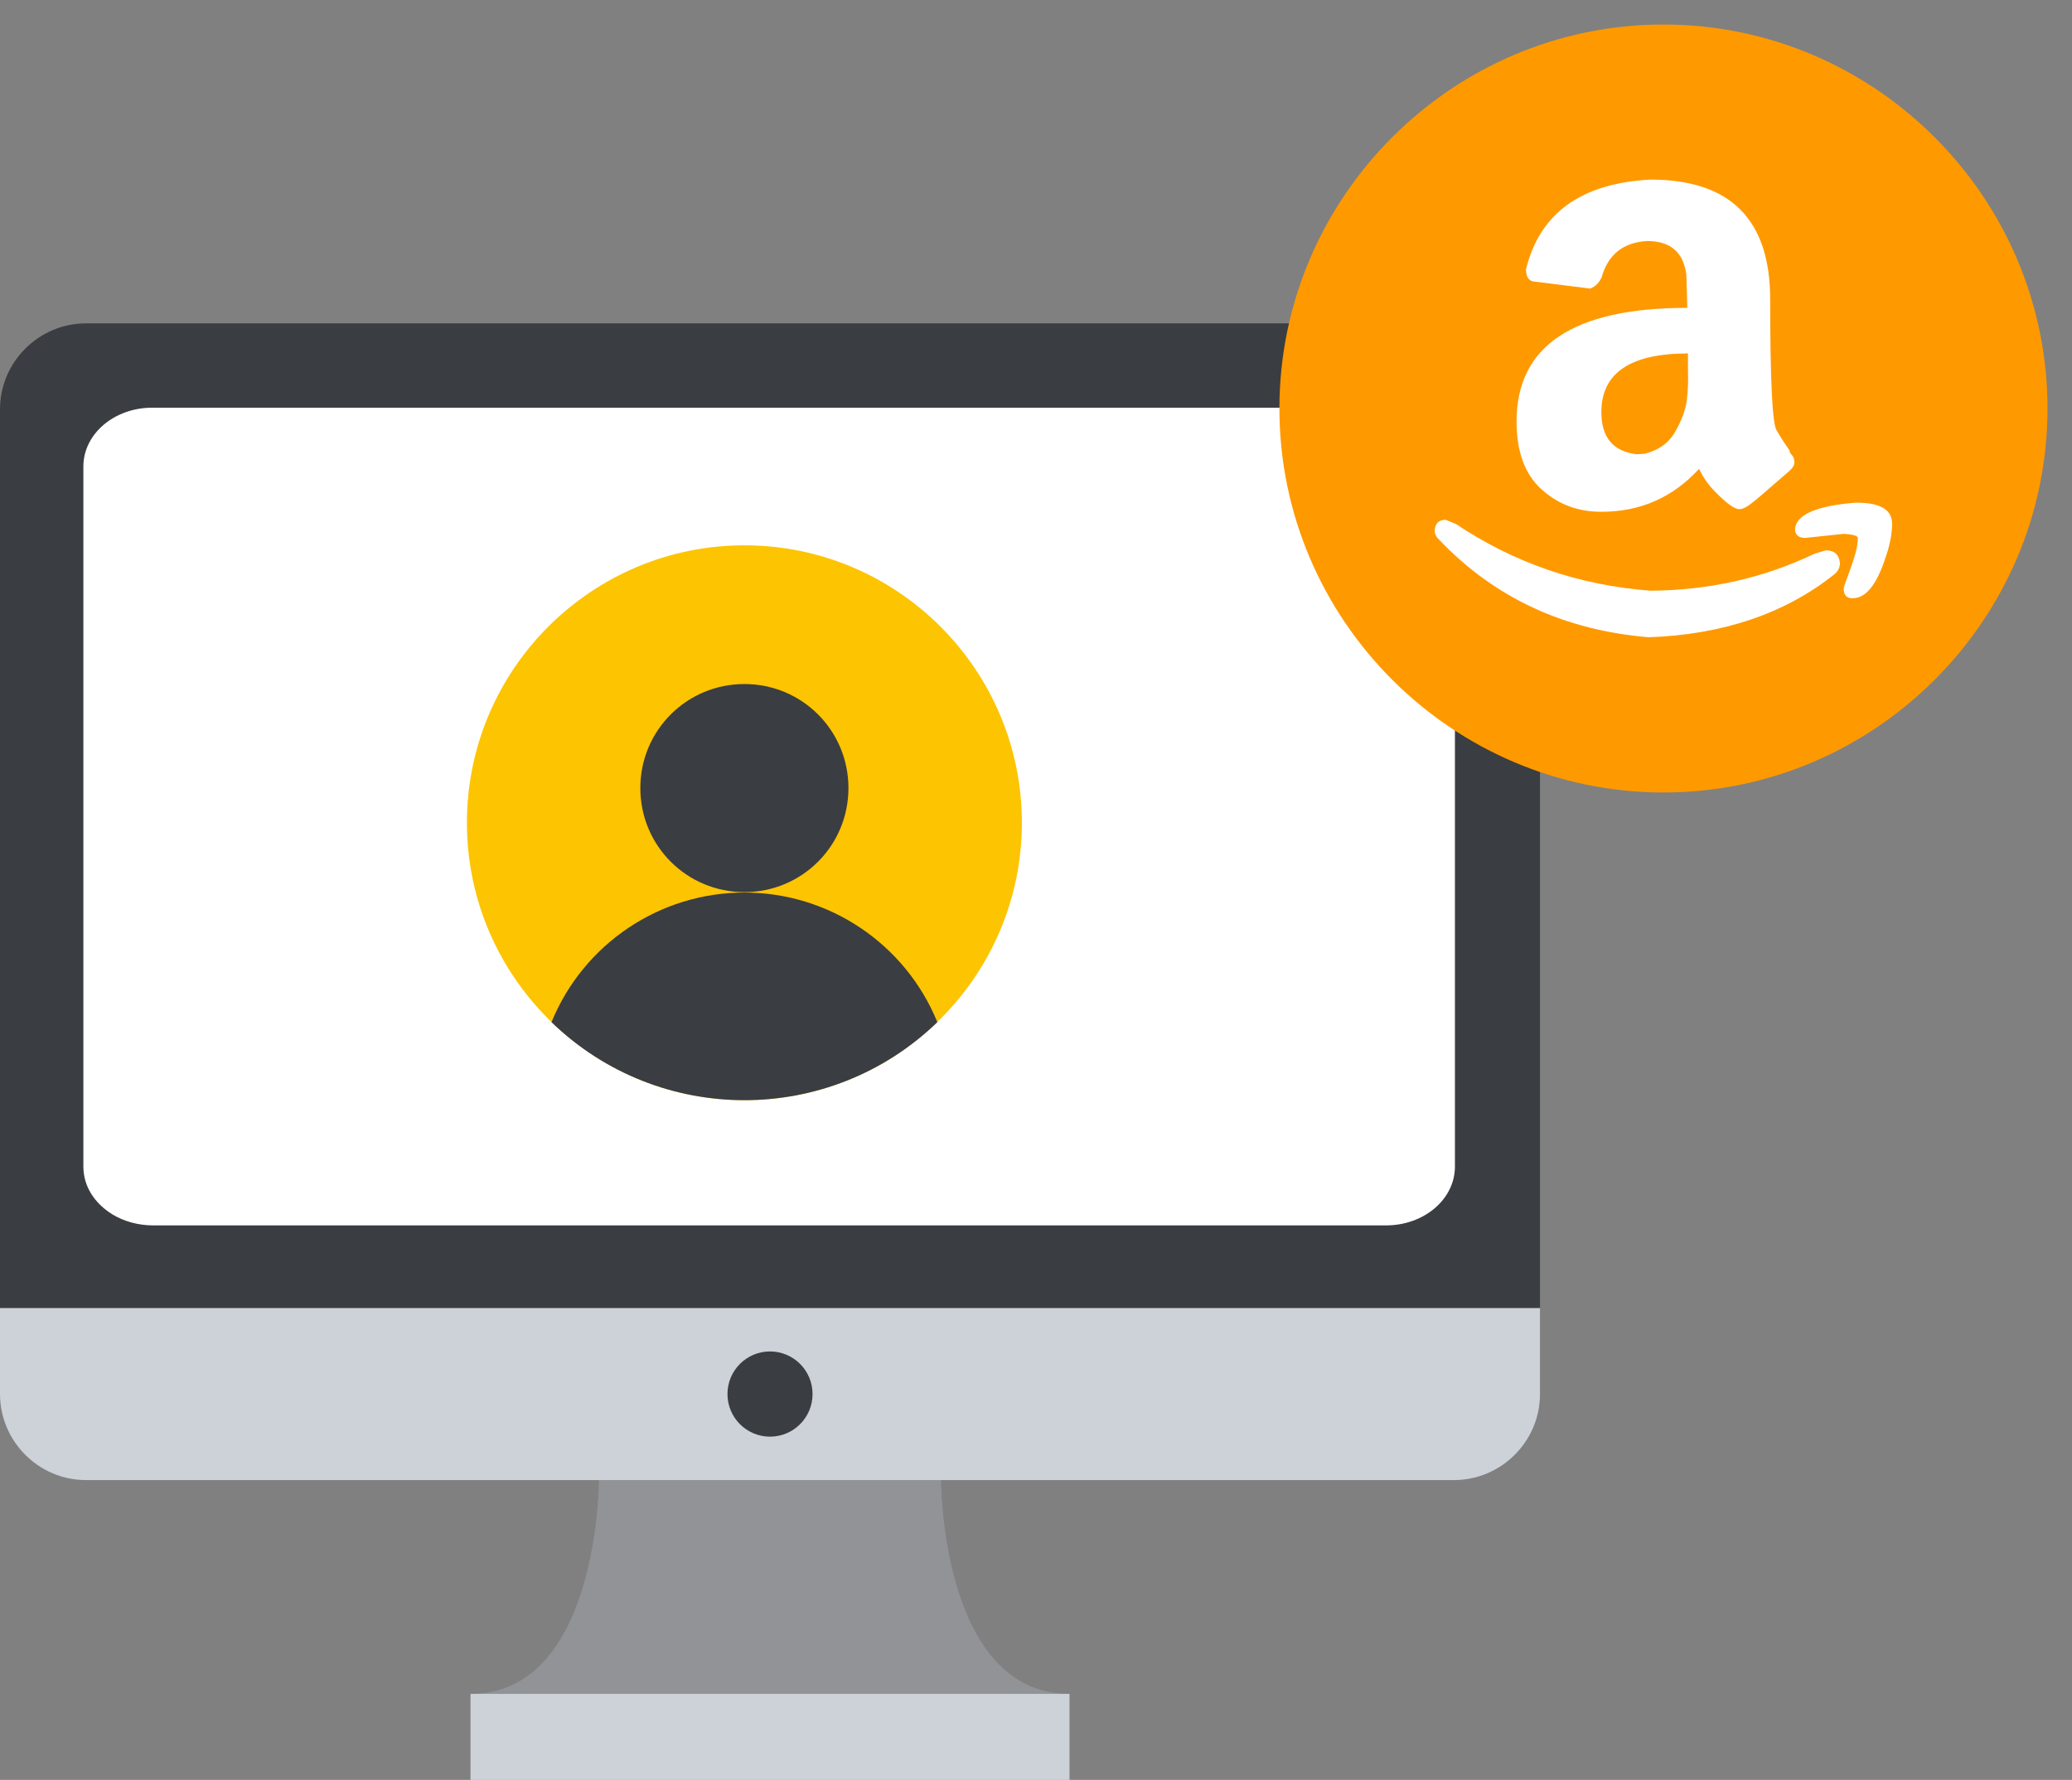 <svg width="71" height="61" viewBox="0 0 71 61" fill="none" xmlns="http://www.w3.org/2000/svg">
<rect x="0" y="0" width="71" height="61" fill="#808080" stroke="none"/>
<g clip-path="url(#clip0)">
<path d="M36.647 58.051H16.122C20.524 58.051 20.524 50.724 20.524 50.724H32.245C32.245 50.724 32.245 58.051 36.647 58.051Z" fill="#919396"/>
<path d="M49.826 11.082H2.945C1.341 11.082 0 12.396 0 14.03V44.857H52.77V14.03C52.77 12.425 51.458 11.082 49.826 11.082Z" fill="#3A3D42"/>
<path d="M0 47.776C0 49.382 1.312 50.724 2.945 50.724H49.826C51.429 50.724 52.77 49.411 52.77 47.776V44.828H0V47.776ZM16.123 58.051H36.648V61H16.123V58.051Z" fill="#CDD1D8"/>
<path d="M26.386 49.236C27.191 49.236 27.843 48.582 27.843 47.776C27.843 46.97 27.191 46.316 26.386 46.316C25.58 46.316 24.928 46.97 24.928 47.776C24.928 48.582 25.58 49.236 26.386 49.236Z" fill="#3A3D42"/>
<path d="M48.922 14.381C48.514 14.118 48.018 13.972 47.464 13.972H5.219C3.907 13.972 2.857 14.877 2.857 15.986V39.982C2.857 40.653 3.236 41.237 3.849 41.617C4.228 41.85 4.723 41.996 5.248 41.996H47.494C48.806 41.996 49.855 41.091 49.855 39.982V15.957C49.826 15.315 49.476 14.731 48.922 14.381Z" fill="white"/>
<g clip-path="url(#clip1)">
<path d="M35.016 28.197C35.016 33.441 30.753 37.705 25.508 37.705C20.264 37.705 16 33.441 16 28.197C16 22.953 20.264 18.689 25.508 18.689C30.753 18.689 35.016 22.953 35.016 28.197Z" fill="#FDC401"/>
<path d="M29.073 27.008C29.073 28.984 27.484 30.574 25.508 30.574C23.532 30.574 21.942 28.984 21.942 27.008C21.942 25.032 23.532 23.443 25.508 23.443C27.484 23.443 29.073 25.032 29.073 27.008Z" fill="#3A3D42"/>
<path d="M32.12 35.031C31.02 32.342 28.406 30.589 25.509 30.589C22.612 30.589 19.997 32.342 18.898 35.031C22.582 38.596 28.435 38.596 32.12 35.031Z" fill="#3A3D42"/>
</g>
</g>
<path d="M57.001 27.16C49.76 27.16 43.841 21.241 43.841 14C43.841 6.759 49.76 0.84 57.001 0.84C64.236 0.84 70.161 6.759 70.161 14C70.161 21.241 64.242 27.16 57.001 27.16Z" fill="#FF9900"/>
<path d="M49.335 18.519C49.228 18.424 49.172 18.323 49.161 18.206C49.172 17.942 49.295 17.814 49.536 17.814L49.883 17.954C51.883 19.292 54.106 20.059 56.553 20.244C58.563 20.233 60.44 19.807 62.187 18.973L62.562 18.861C62.864 18.861 63.027 19.012 63.049 19.314C63.038 19.471 62.971 19.595 62.847 19.69C61.162 21.028 59.051 21.745 56.508 21.84C53.619 21.605 51.227 20.496 49.335 18.519ZM52.824 16.772C52.252 16.257 51.967 15.479 51.967 14.443C51.967 11.85 53.916 10.55 57.819 10.55L57.785 9.419C57.69 8.647 57.242 8.26 56.435 8.26C55.618 8.311 55.103 8.725 54.884 9.498C54.8 9.688 54.672 9.817 54.492 9.89L52.622 9.655C52.404 9.655 52.291 9.515 52.291 9.229C52.762 7.303 54.184 6.278 56.559 6.155C59.291 6.155 60.658 7.521 60.658 10.259C60.658 12.998 60.731 14.487 60.871 14.734C61.011 14.98 61.162 15.21 61.319 15.434C61.319 15.484 61.347 15.54 61.403 15.596C61.459 15.652 61.487 15.742 61.487 15.854C61.487 15.949 61.419 16.055 61.285 16.167C61.151 16.285 60.927 16.475 60.624 16.738C60.322 17.007 60.098 17.192 59.958 17.293C59.818 17.399 59.7 17.45 59.605 17.45C59.437 17.45 59.163 17.254 58.771 16.851C58.541 16.621 58.356 16.358 58.222 16.067C57.32 17.052 56.206 17.539 54.879 17.539C54.084 17.545 53.395 17.287 52.824 16.772ZM56.352 15.551C56.833 15.434 57.186 15.182 57.41 14.784C57.634 14.386 57.763 14.028 57.802 13.709C57.841 13.39 57.852 13.054 57.841 12.695V12.113C55.864 12.113 54.873 12.785 54.873 14.123C54.873 14.991 55.276 15.473 56.083 15.568L56.352 15.551ZM63.178 20.183C63.178 20.132 63.206 20.037 63.256 19.908C63.307 19.779 63.391 19.555 63.497 19.23C63.609 18.911 63.66 18.648 63.66 18.435C63.66 18.363 63.503 18.318 63.189 18.295L61.856 18.435C61.627 18.435 61.509 18.329 61.509 18.122C61.559 17.629 62.26 17.332 63.598 17.226C64.427 17.226 64.835 17.466 64.835 17.948C64.835 18.312 64.751 18.727 64.584 19.186C64.292 20.054 63.928 20.496 63.503 20.502C63.29 20.513 63.178 20.407 63.178 20.183Z" fill="white"/>
<defs>
<clipPath id="clip0">
<rect y="11.082" width="52.77" height="49.918" fill="white"/>
</clipPath>
<clipPath id="clip1">
<rect x="16" y="18.689" width="19.016" height="19.016" fill="white"/>
</clipPath>
</defs>
</svg>
